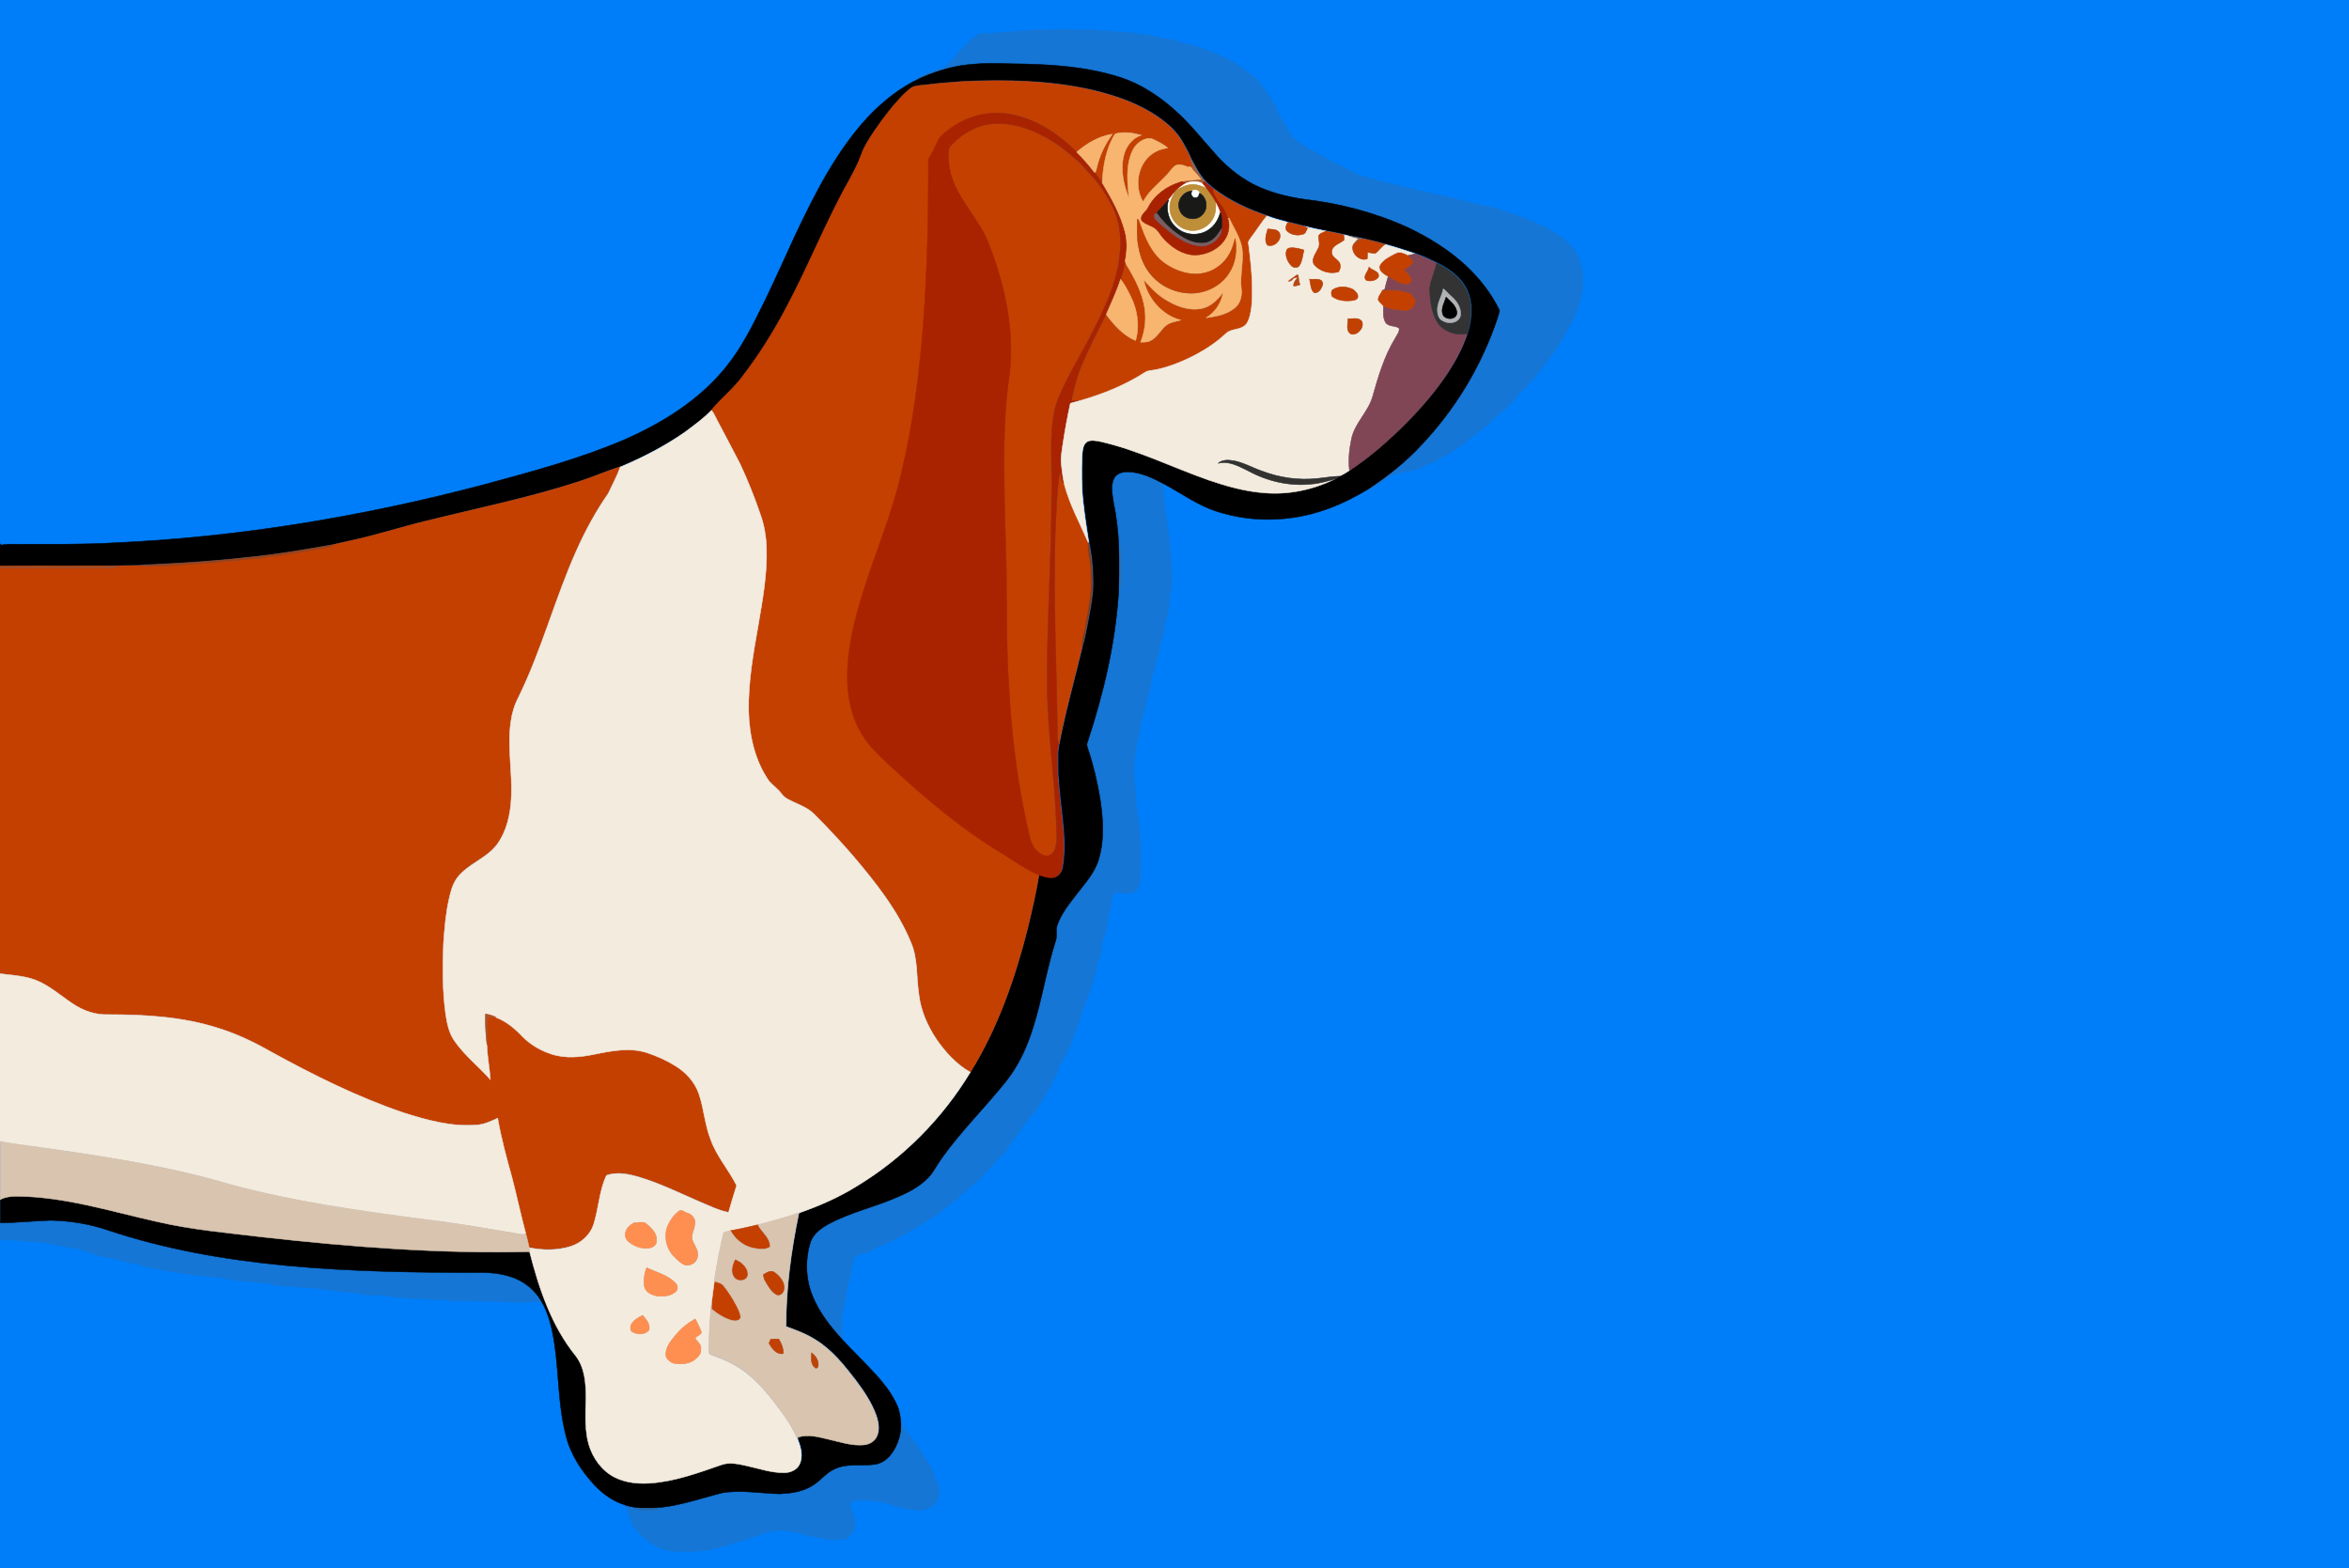 <?xml version="1.0" encoding="utf-8"?>
<!DOCTYPE svg PUBLIC "-//W3C//DTD SVG 1.1//EN" "http://www.w3.org/Graphics/SVG/1.1/DTD/svg11.dtd">
<svg version="1.1" id="Layer_1" xmlns="http://www.w3.org/2000/svg" xmlns:xlink="http://www.w3.org/1999/xlink" x="0px" y="0px"
	 viewBox="0 0 1920 1282" enable-background="new 0 0 1920 1282" xml:space="preserve">
<g>
	<rect fill="#007EF9" stroke="#007EF9" stroke-width="0.394" width="1920" height="1282"/>
	<path fill="#1576D5" stroke="#1576D5" stroke-width="0.394" d="M820,26.4c9.7-0.3,19.3-2.1,29.1-2c15-0.4,30-0.4,45,0
		c8,0.8,16,1.1,24,1.9c6.1-0.5,11.9,1.9,18,2.1c3.5,0.2,7,1,10.4,2.1c5.1,1.7,10.8,1,15.8,3.2c5,2.3,10.8,2,15.8,4.4
		c5.8,2.4,12,3.6,17.5,6.6c2.8,1.6,5.8,2.9,8.8,4.1c4.3,1.7,7.7,4.9,11.4,7.5c5,3.5,10.4,6.9,14.1,11.9c2.8,3.8,6,7.5,8.4,11.6
		c2.3,4,5.5,7.7,6.5,12.4c0.6,2.7,2.7,4.7,4,7.1c2.5,4.4,5,8.9,7.9,13.1c5.4,4.4,11.1,8.5,17.4,11.6c10.1,6.7,21.6,11,32.2,16.8
		c4.5,3.8,10.7,3.4,15.9,5.8c16.5,3.9,32.8,8.3,49.4,11.9c5.4,1.6,11.1,1.6,16.4,3.6c4.6,1.8,9.6,1.8,14.2,3.5
		c6.2,2.2,12.8,2.5,19.2,4.2c12.4,4.4,25.2,7.9,36.8,14c5.3,1.5,9.6,4.9,14.3,7.6c5.5,3,9.9,7.6,13.8,12.3c3.4,3.8,4.6,8.9,6.2,13.7
		c2.8,11.6,1.1,23.8-3.2,34.8c-1.5,6-4.4,11.4-7.6,16.6c-6.6,12.6-15.1,24-23.7,35.2c-2.8,2.6-4.3,6.3-7.4,8.6
		c-2.6,1.8-3.6,5.1-6.3,6.7c-3.1,1.9-4.5,5.4-7.1,7.9c-2.3,2.1-4.2,4.6-6.3,6.9c-8.5,5.3-14.3,13.9-23,19c-2.8,3.5-7.1,5.4-10.2,8.7
		c-6.3,4-12.2,8.9-19.1,12c-2.6,1.3-4.7,3.7-7.7,4.2c-5.1,1-8.9,5-14,5.8c-4.7,0.6-9.1,2.9-13.9,2.8c-6.9,2.2-12.8,6.8-18.9,10.6
		c-2.1,1.4-4.1,3-6.7,3.2c16.2-10.7,31.6-22.7,44.7-37.1c25.9-27.5,46.2-60.3,59.1-95.9c1.4-4.5,3.3-8.8,4.2-13.4
		c-6.6-14-16.5-26.4-27.8-36.9c-13.8-12.9-30.1-22.9-47.1-30.9c-26.7-12.3-55.6-19.7-84.7-23.1c-14.4-2-28.6-5.7-41.6-12.2
		c-12.6-6.7-23.8-16-33-27c-9.5-10.5-18.3-21.8-28.8-31.4c-13.9-13-30.1-23.9-48.4-29.5c-28.5-8.8-58.6-10.4-88.3-10.7
		c-13.7-0.6-27.5-0.5-41,1.6c-11.4,2-22.5,5.6-33,10.3c-0.5,0-1.6-0.2-2.1-0.2c3.7-3.1,8.5-3.9,12.8-5.9c3.4-1.5,7.4-1.7,10.6-3.6
		c4.1-4,8.1-8.1,11.4-12.8c5.4-4.6,9.4-10.8,16-13.8c2.4-0.6,4.9-0.4,7.3-0.4C812,27.4,816,26.4,820,26.4z"/>
	<path fill="#1576D5" stroke="#1576D5" stroke-width="0.394" d="M910.4,391.5c1.6-4.2,6.6-5.6,10.7-5.7c11.3,0,21.6,5.2,31.3,10.4
		c-0.5,0.3-1.4,1-1.9,1.4c1.2,13.6,2.9,27.3,5.1,40.8c1,11.5,2.1,23.1,2.3,34.7c0.3,6.1-1.6,12-2,18c-0.4,4.3-0.8,8.6-2.1,12.7
		c-2,5.6-1.6,11.7-3.8,17.3c-2,5.2-1.8,10.9-3.9,16c-1.9,4.8-2.3,10.1-4,15c-1.6,4.8-1.3,10.1-3.2,14.8c-1.5,3.6-2.3,7.3-2.9,11.1
		c-0.9,5.4-3.3,10.5-3.8,16c-0.6,5.6-2.4,11.1-3.4,16.6c-1.5,9.6-2.6,19.5-1.4,29.2c0.7,4.7,0.8,9.4,1.1,14.1c0.5,8.7,2.7,17.2,3,26
		c1.4,13,1,26.1,0.5,39.1c0.1,3.9-1.9,7.5-4.6,10.2c-5.2,2.1-11,0.6-16.3,0.1c-1.7,2.6-2.3,5.7-2.6,8.7c-0.4,4.5-2.5,8.5-3,12.9
		c-0.9,5.9-1.5,11.9-3.9,17.4c-1.7,3.7-1.1,7.9-2,11.8c-0.5,2.9-2.1,5.4-2.9,8.2c-2.2,15.1-9.1,29-13.7,43.5
		c-1.7,4.4-2.3,9.1-4.6,13.3c-1.7,3-2,6.5-3.5,9.5c-2.9,6-6.3,11.7-9.4,17.6c-1.2,2.3-1.1,5.2-2.6,7.4c-2.6,3.9-4,8.4-6.6,12.4
		c-3,4.7-5.5,9.8-8.9,14.3c-1.5,2.7-3.4,5.1-5.9,7c-2.2,3.4-4.6,6.6-7.1,9.8c-4.2,6.8-9.5,12.7-13.6,19.5
		c-5.8,5.6-11.3,11.5-16.6,17.5c-6.5,7.6-15.3,12.7-21.8,20.1c-5.4,3.5-10.2,7.8-15.3,11.8c-15.8,9.9-31.4,20.6-49,27
		c-3.7,1-6.2,4.5-10,4.9c-3.6,0.6-7.8,1.6-9.9,4.9c-1.5,3.8-2.1,8-2.8,12.1c-0.8,4.9-2.8,9.6-3.4,14.5c-0.8,7.2-2.5,14.2-4,21.2
		c-0.6,2.8,1,5.5,0.2,8.3c-0.8,3.2-0.3,6.5-0.1,9.8c-9.5-10.5-18.4-21.8-23.8-34.9c-5.8-13.8-6.3-29.6-2-43.8
		c2.2-7.4,8.9-12.1,15.3-15.6c17.9-9.6,38-13.8,56.5-22.1c10-4.3,20.1-9.7,27-18.3c3.2-4.6,6-9.4,9.2-14
		c16-22.3,35.7-41.6,52.8-63.1c9.8-12.6,16.6-27.4,21.2-42.6c7.6-23.4,11.1-48,18.6-71.4c1.6-4.1-0.3-8.6,1.3-12.7
		c3.3-9.2,9.5-17,15.4-24.7c7-9.3,15.5-18,18.6-29.6c4.7-15.9,3.3-32.7,1-48.9c-2.4-13.8-5.5-27.6-10-40.9c-0.5-1.7-1.1-3.5-0.4-5.2
		c13.3-40.2,23-81.7,25.6-124.1c0.8-24,0.8-48.3-4.2-71.9C909.3,404.6,907.5,397.8,910.4,391.5 M915.2,464.9
		c0.4,5.4-0.5,10.8,0.5,16.1c0.9-3.6,0.5-7.3,0.7-11c-0.1-7.7,0.5-15.5-0.7-23.1C914.7,452.9,915.5,459,915.2,464.9z"/>
	<path fill="#1576D5" stroke="#1576D5" stroke-width="0.394" d="M0,999.9c13.7,0.1,27.4-1.6,41.1-2c15.9,0.3,31.7,2.9,46.8,8
		c47.3,15.8,96.6,24.3,146.1,29c52.5,4.9,105.4,5.7,158.1,5.7c8.8-0.2,17.7,0.8,26,3.7c10.1,3.4,18.9,10.5,24.2,19.8
		c0,0.5-0.1,1.4-0.1,1.9c-1.1-0.9-2.1-1.8-3.2-2.7c-4.2,1.6-8.7,0.9-13.1,1.3c-5,0.3-10-0.4-14.9-0.8c-9.8-0.2-19.5,0.1-29.3-0.3
		c-4.6-0.2-9.3,0.3-13.8-0.5c-5.4-1-10.8,0.2-16.1-0.8c-5.9-1.2-12,0.1-17.9-1.1c-4.9-1-10,0.2-14.8-1.4c-8.2-2.5-16.9,0.4-25.1-2.2
		c-3.9-1.2-8.1-0.8-12.1-1.2c-13-1.6-25.9-3.8-39-4.2c-6.5-1.3-13.4,0.2-19.7-2.2c-13.5-2.6-27.4-1.7-40.8-5.2
		c-12.9-1.1-25.9-2.2-38.6-4.7c-6.2,0-11.9-2.6-18-3.1c-6.2-0.5-11.6-3.9-17.8-4.4c-6.4-0.6-12.2-3.8-18.7-4.2
		c-10.8-1.4-20.5-7.2-31.4-8.4c-7.4-1.7-14.9-2.6-22.3-4.3c-12-0.4-23.8-2.3-35.8-2.2V999.9z"/>
	<path fill="#1576D5" stroke="#1576D5" stroke-width="0.394" d="M734.2,1151.7c2.8,4,2.6,9,3.6,13.5c3.4,4.9,6.4,10.2,10.4,14.7
		c1.6,1.8,3,3.8,4.2,5.9c2.9,5.3,6.7,10,9.6,15.3c1.4,3,1.6,6.5,3.4,9.5c2.8,4.2,2.4,9.5,1.6,14.3c-1.9,3.4-4.2,7.1-8.3,8
		c-6.3,2.9-13.2,0.8-19.7,0.2c-4.6-1.2-9.2-2.6-13.7-4.1c-8.8-2.2-17.9-3.3-26.9-2.3c-2.2,0.3-4.7,2.8-3.2,5.1
		c2.2,6.4,6.1,14,2,20.5c-2.4,2.7-5,6.5-9.1,6.1c-5.5-0.2-11.1,0.6-16.5-0.8c-6.4-1.9-13.2-2.2-19.4-4.6c-10-2.5-21.2-3.1-30.7,1.5
		c-4.9,1.8-9.9,3.4-14.8,5.1c-6.5,1-12.2,4.5-18.7,5.4c-8.1,2.5-16.5,3.1-24.9,3.4c-9.5,0.1-19.7,0-28-5.2
		c-7.4-3.6-12.7-10-17.8-16.3c-1.8-1.8-1.1-4.7-2.3-6.8c-2-3-1.9-6.8-4.3-9.6c5.6,1.8,11.4,2.5,17.3,2.4
		c21.5,0.6,41.9-7.3,62.4-12.4c15.5-2.5,31.1,0.5,46.7,0.9c9.2-0.4,18.7-1.7,26.6-6.7c6.8-3.9,11.4-10.9,18.8-13.9
		c10.2-4.7,21.6-2,32.3-3.5c10.3-1.5,16.6-11.2,19.5-20.3C737.2,1168.8,736.4,1159.9,734.2,1151.7 M519,1233.4
		c6.5,1.5,13.4,1.2,19.9,0.2C532.4,1232.6,525.7,1233,519,1233.4z"/>
	<path stroke="#000000" stroke-width="0.394" d="M785,53.7c13.6-2.1,27.4-2.2,41-1.6c29.6,0.3,59.8,1.8,88.3,10.7
		c18.3,5.6,34.5,16.6,48.4,29.5c10.5,9.6,19.2,20.8,28.8,31.4c9.2,11,20.3,20.3,33,27c13,6.5,27.3,10.2,41.6,12.2
		c29.2,3.4,58,10.9,84.7,23.1c17,8.1,33.2,18.1,47.1,30.9c11.3,10.6,21.1,22.9,27.8,36.9c-0.9,4.6-2.7,9-4.2,13.4
		c-12.9,35.5-33.2,68.4-59.1,95.9c-13.1,14.4-28.5,26.4-44.7,37.1c-12.4,7.4-25.6,13.9-39.5,18.1c-26.7,8.3-55.9,8.5-82.5,0.1
		c-15.7-4.7-29.1-14.5-43.3-22.3c-9.7-5.1-20-10.4-31.3-10.4c-4.1,0.1-9,1.6-10.7,5.7c-2.8,6.2-1.1,13.1-0.2,19.5
		c5,23.6,5,47.9,4.2,71.9c-2.5,42.3-12.3,83.9-25.6,124.1c-0.8,1.7-0.2,3.5,0.4,5.2c4.5,13.3,7.7,27.1,10,40.9
		c2.4,16.2,3.7,33-1,48.9c-3.1,11.5-11.6,20.3-18.6,29.6c-5.9,7.7-12.2,15.4-15.4,24.7c-1.6,4.1,0.2,8.6-1.3,12.7
		c-7.5,23.5-11.1,48-18.6,71.4c-4.7,15.2-11.4,30-21.2,42.6c-17,21.5-36.8,40.8-52.8,63.1c-3.2,4.5-6,9.4-9.2,14
		c-7,8.6-17,14-27,18.3c-18.5,8.3-38.6,12.5-56.5,22.1c-6.4,3.5-13.1,8.2-15.3,15.6c-4.3,14.2-3.8,30,2,43.8
		c5.4,13.1,14.3,24.5,23.8,34.9c4.6,4.8,9.2,9.7,13.9,14.4c12.3,12.9,25.9,25.5,32.4,42.5c2.2,8.2,3,17,0.1,25.2
		c-2.9,9.1-9.2,18.8-19.5,20.3c-10.7,1.5-22.1-1.1-32.3,3.5c-7.4,3-12,10-18.8,13.9c-7.9,5-17.4,6.2-26.6,6.7
		c-15.5-0.4-31.2-3.4-46.7-0.9c-20.5,5.1-40.9,13-62.4,12.4c-5.8,0.1-11.7-0.5-17.3-2.4c-9.6-3-18-8.9-24.9-16.2
		c-10.8-11.7-19.9-25.5-23.6-41.2c-6.3-24.6-5.5-50.2-9.3-75.1c-1.8-11.7-4.5-23.7-10.5-34c-5.4-9.3-14.1-16.4-24.2-19.8
		c-8.3-2.8-17.2-3.9-26-3.7c-52.8,0-105.6-0.8-158.1-5.7c-49.5-4.7-98.9-13.2-146.1-29c-15-5.1-30.9-7.7-46.8-8
		c-13.7,0.4-27.3,2-41.1,2v-19.2c3.9-2.2,8.5-2.7,13-2.8c39.3,0.2,77,12.3,114.9,20.7c28.6,6.7,58,9.1,87.1,12.7
		c72.4,8.2,145.2,13.8,218.1,11.9c7.7,30.1,17.9,60.5,37.7,85c7.5,9.9,8.3,22.9,8.4,34.8c-0.5,11.1-0.9,22.4,1.2,33.4
		c2.3,11.4,8.7,22.2,18.4,28.8c9.4,6.3,21.2,7.8,32.3,7.1c20.3-1.4,39.5-8.4,58.6-15c6.8-2.5,14.2-0.7,21,0.8
		c10.1,2.2,20.1,5.8,30.5,5.6c4.7,0,9.8-1.9,12.2-6.3c3.4-6.4,1.5-14.2-1.1-20.5c0-0.5,0-1.4-0.1-1.9c8.2-2.8,16.7-0.3,24.8,1.5
		c9.5,2.2,19.1,5.5,29,4.7c4.4-0.3,8.8-2.6,10.7-6.7c2.7-5.4,1.5-11.8-0.3-17.2c-3.8-10.6-10.1-20-16.8-28.9
		c-9.5-12.3-19.4-24.9-32.9-33.1c-7.5-4.8-15.8-7.9-24.1-10.9c0-31.3,4.2-62.4,10.6-92.9c16.5-5.8,32.6-12.8,47.5-22.1
		c37.8-22.9,69.7-55.2,92.6-93c22.3-36,36.4-76.5,46.7-117.4c3.5-14.5,6.9-29.1,9.3-43.9c4.1,1.3,8.4,2.9,12.8,2.1
		c3.7-1,6.1-4.6,6.6-8.3c2.7-15.6,0.7-31.4-0.9-47c-1.3-9.6-2.1-19.3-2.8-29c0.2-8.1-0.8-16.4,0.9-24.4c5.1-26.9,12.7-53.3,19-79.9
		c1.7-5.6,2.7-11.4,3.9-17.1c2-10.1,4-20.4,4.7-30.7c0.3-12.2-0.7-24.5-3.1-36.4c-1.7-11.1-3.4-22.2-4.7-33.4
		c-1.4-12.6-1.3-25.4-1-38.1c0.4-4.2,0.3-9.7,4.6-12.1c3.2-1.4,6.9-0.6,10.2,0c30.8,7,59.3,21.2,88.9,31.6
		c14.6,5.1,29.6,9.2,45,10.4c20.1,1.8,40.3-2.5,58.3-11.4c1.2-0.4,2.1-1.4,3.1-2.3c3.2-0.9,5.8-3.1,8.6-4.7
		c15.2-9.9,29-21.9,42-34.5c12.8-12.6,24.9-26.1,35.2-40.8c7.8-11.3,14.7-23.3,19-36.5c4.1-12.3,4.8-26.7-1.9-38.2
		c-5.1-9-14-15-23-19.5c-5.8-2.8-11.7-5.6-17.8-7.7c-8.1-2.8-16.2-5.4-24.4-7.6c-5.3-1.6-10.7-2.8-16-4.1c-4.3-1.1-8.7-2-13.2-2.7
		c-1.5-0.3-3.1-0.7-4.6-1.1c-4.8-1.2-9.7-2.1-14.6-3c-5.9-1.3-11.8-2.4-17.7-3.9c-4.4-1.2-8.9-2.2-13.3-3.3
		c-5.8-1.5-11.6-3.1-17.2-5.2c-15.6-5.3-30.8-12.2-43.9-22.3c-2.3-1.8-4.4-3.8-6.5-5.8c-5.1-5.2-8.1-11.8-11.6-18
		c-2.2-5.2-4.9-10.2-7.8-15.1c-4.6-7.8-11.5-13.9-18.9-19.1c-15.8-11.1-34.3-17.6-52.9-22.1c-35.3-8.2-71.9-9-108-7.3
		c-9.3,0.9-18.7,1.3-28,2.6c-4,0.5-8,0.5-11.9,1.8c-2.8,1.3-5,3.7-7.3,5.8c-9.1,9-16.9,19.3-24.1,29.9c-4.2,6.4-8.6,12.8-11.1,20.1
		c-2.5,7-6.1,13.6-9.6,20.2c-19.2,34.1-33.4,70.7-51.9,105.1c-10.1,19.2-21.7,37.8-35,55c-7.3,10.5-17.8,18.3-25.8,28.2
		c-6.3,6.7-14,12.1-21.4,17.5c-16.5,11.5-34.5,20.8-53,28.6c-11.5,3.7-22.6,8.6-34.1,12.3c-40.6,13.1-82.5,21.7-123.9,32
		c-21.1,5-41.8,11.9-63,16.4c-4.4,1-8.9,1.8-13.2,3c-23.8,4.2-47.6,8.3-71.6,10.6c-25.9,3-52,4.6-78.1,5.8c-2.8,0-5.7,0.1-8.5,0.6
		C76.3,463,38.2,462.5,0,462.8v-18.4l0.6,1.1c3.8-0.4,7.6-0.9,11.4-0.6c27.3-0.1,54.7,0.4,82-1.2c101.4-4.6,202.2-21.4,300.3-47.2
		c39.1-10.6,78.5-21,115.9-37c31.3-13.7,61.3-32.4,83-59.2c13.5-16.5,22.7-35.8,32.1-54.7c8.5-17.7,16.6-35.7,24.8-53.6
		c16.2-34.1,33.5-68.5,59.4-96.4C721.7,82.7,735.8,71.5,752,64C762.5,59.3,773.6,55.7,785,53.7z"/>
	<path fill="#C44000" stroke="#C44000" stroke-width="0.394" d="M758,69.3c9.3-1.3,18.7-1.7,28-2.6c36.1-1.7,72.6-0.9,108,7.3
		c18.6,4.5,37.1,11,52.9,22.1c7.4,5.1,14.3,11.3,18.9,19.1c2.8,4.9,5.5,9.9,7.8,15.1c-0.3,2.6,1.9,4.8,1.1,7.4
		c-0.4-0.4-1.3-1.1-1.7-1.5c-0.5,0.1-1.4,0.2-1.8,0.3c-2.7-0.9-5.3-2.3-8.2-1.9c-2.9,0.4-4.5,2.9-6.3,4.9
		c-7,8.9-17.1,15.1-22.2,25.4c-8-12.9-4.3-32.5,9.1-40.4c3.3-2.1,7.2-2.9,11-3.7c-3.5-2.9-7.6-4.9-11.6-6.9c-3.6-1.9-7.9-0.3-11,1.8
		c-5.1,3.3-7.5,9.4-8.9,15.1c-2.4,10.2-1.2,20.8-0.2,31.1c-4.5-11.1-7.1-23.4-4.2-35.2c1.8-7.3,6.9-14,14.3-16.3
		c-6.9-1.9-14.5-3.1-21.4-1.1c-7.5,11.8-9.9,26.1-10.5,39.9c-1.9-3-4.3-5.5-6.4-8.3c1.5-0.2,1.3-2,1.7-3.1
		c2.2-10.2,6.8-19.8,12.9-28.2c-11,1.7-20.9,7.5-29.1,14.7c-14.7-14.7-32.9-27-53.7-30.8c-17.8-3.4-36.9,1.6-51.1,12.7
		c-2.8,2.2-5.9,4.3-7.6,7.4c-2.3,4.1-3.8,8.6-6.3,12.5c-1,1.8-2.5,3.6-2.3,5.8c0.1,44-0.8,88.1-4.1,132c-3.2,41-8.2,81.9-17.8,122
		c-7.5,33.5-21.1,65.2-31.4,97.9c-7.5,24.3-13.8,49.5-12.8,75.1c0.8,13.9,3.9,27.9,11.1,40c5.6,10,14.1,17.9,22.3,25.7
		c29.3,27.1,59.8,53.3,94.3,73.7c9.1,6.3,18.4,12.2,28.4,16.8c-2.4,14.8-5.8,29.3-9.3,43.9c-10.3,40.9-24.4,81.3-46.7,117.4
		c-11.6-6.5-20.6-16.5-28-27.4c-7.1-10.8-12.5-23.1-14-36c-2.1-14.2-0.6-29.2-6.5-42.6c-10.7-26.3-28.7-48.8-46.9-70.3
		C687.3,688,676.4,676.2,665,665c-4.4-4.3-10.3-6.6-15.7-9.2c-3.7-1.8-7.8-3.3-10.3-6.8c-2.9-4-7-6.8-10.3-10.4
		c-11.7-16.7-16.3-37.4-16.8-57.5c-0.4-23.3,3.7-46.3,7.7-69.2c3.6-21.1,7.6-42.4,6.9-63.9c-0.3-9.4-1.8-18.7-5-27.6
		c-4.8-14-10.3-27.9-16.6-41.3c-6.2-12.1-12.6-24-18.9-36c-1.4-2.6-2.5-5.5-4.5-7.8c8-10,18.4-17.7,25.8-28.2
		c13.3-17.2,24.8-35.8,35-55c18.5-34.5,32.7-71,51.9-105.1c3.5-6.6,7.1-13.2,9.6-20.2c2.5-7.3,6.9-13.7,11.1-20.1
		c7.3-10.5,15-20.8,24.1-29.9c2.3-2.1,4.5-4.4,7.3-5.8C750,69.8,754.1,69.8,758,69.3z"/>
	<path fill="#C44000" stroke="#C44000" stroke-width="0.394" d="M808.4,101.5c21-2.9,41.2,6.4,58,18.2c7.7,6.2,15.7,12.2,22,19.9
		c9.5,9.6,17.2,21,22.6,33.4c4.3,11.1,5.6,23.3,4.1,35.1c-2.5,25.5-14.6,48.6-26.2,71c-5.6,9.8-10.7,19.9-16.2,29.7
		c-3.4,7.7-7.8,15-10,23.2c-5,18.3-3.2,37.4-3.4,56.2c0.3,5,0.5,10,0,15c0.2,53.7-4.2,107.3-3.5,161c0.5,34.8,5.7,69.3,7.2,104
		c0,8.7,1.8,17.6-0.9,26.1c-1,3.5-4.9,6.5-8.5,5.2c-6.7-1.9-10.7-8.6-12.1-15.1c-15.3-63.5-18.8-129.2-19-194.3
		c0.2-22.7-0.7-45.4-1.4-68.1c-0.7-38-1.9-76.3,3.6-114.1c4.7-36.5-3.2-73.5-16.3-107.5c-7.4-20.7-25.1-36.1-31.3-57.4
		c-1.7-6.7-2.6-13.7-1.8-20.6c0.3-2.3,2.3-3.6,3.7-5.2C786.8,109,797.2,103.2,808.4,101.5z"/>
	<path fill="#C44000" stroke="#C44000" stroke-width="0.394" d="M991.9,158c-0.8-1.2-0.7-2.5-0.3-3.8c13.1,10.1,28.3,17,43.9,22.3
		c-3.8,4.4-6.7,9.3-10.2,13.9c-1.6,2.5-3.8,4.7-4.9,7.5c1.6,12.9,3.3,25.9,3.2,39c0.1,7.4-0.1,15-2.1,22.2c-0.9,2.7-1.7,5.6-4.1,7.3
		c-4.3,3.5-10.8,2.4-15,6.1c-9.5,9.1-20.9,15.9-32.7,21.4c-8,3.6-16.2,6.7-24.8,8.4c-2.9,0.6-6,0.4-8.6,2
		c-16.3,10.5-34.4,17.9-53,23.2c-2.5,0-5,0-7.5,0.2c2.3-10.6,4.8-21.3,9.4-31.3c5.7-13.4,12.5-26.3,19-39.2c6.4,8.6,13.9,17,24,21.3
		c3.5-12.1,1.4-25.4-4.2-36.5c-2.4-4.7-4.6-9.5-8.1-13.5c1.8-5,3.2-10.1,3.9-15.3c0.4,2.8,2.2,5.1,3.6,7.6c5,8.6,9.5,17.7,11.6,27.4
		c2.4,10.5,1.4,21.6-2.6,31.6c2.7-0.1,5.5,0.1,8-1.2c5.3-2.5,7.9-8.1,12.1-11.9c3.5-3.2,8.3-3.7,12.7-4.9
		c-15.3-4-27.1-17.8-30.3-33.1c5,5.8,10.3,11.5,16.8,15.6c8.9,5.8,19.7,10.1,30.5,8c7.6-1.5,13.3-7.3,17.7-13.3
		c-1.4,8.6-6.5,16.5-14,20.9c8.5-1.2,17.7-2.7,24.2-8.8c4.2-3.8,5.3-9.7,4.6-15c-1.3-11.1,2.2-22.1,0.6-33.2
		c-1.6-8.9-6.8-16.5-10.6-24.5c-0.3,0.1-0.8,0.3-1.1,0.4c-1.4-3.6-2.5-7.3-5-10.3C996,165.2,993.7,161.8,991.9,158z"/>
	<path fill="#C44000" stroke="#C44000" stroke-width="0.394" d="M1140.5,207.2c3.5-2.2,7.6-0.2,10.8,1.5c1.5,1.8,3,3.6,4.6,5.4
		c-2,2.7-4.7,4.7-7.5,6.4c1.7,3.1,6.1,5.2,5.4,9.2c-0.1,1.4-1.5,2.2-2.6,2.8c-6.3,1.1-11.3-3.6-16.6-6.1c-3.3-2.1-8.6-4.9-6.8-9.6
		C1130.5,212.1,1135.8,209.6,1140.5,207.2z"/>
	<path fill="#C44000" stroke="#C44000" stroke-width="0.394" d="M472.9,393.8c11.5-3.7,22.6-8.6,34.1-12.3
		c-2.6,7.5-6.5,14.4-9.8,21.6c-10.3,14.7-18.9,30.6-26.2,47.1c-17.5,39.2-28.3,81.1-47.3,119.7c-3.3,6.3-5.3,13.2-6.2,20.2
		c-2.8,20.5,1.5,41.2,0.4,61.8c-0.5,13.5-3.6,27.4-11.8,38.4c-8.8,11.5-24,15.7-32.6,27.3c-3.5,5.1-5.1,11.2-6.5,17.2
		c-2.7,11.8-3.6,24-4.5,36c-0.7,19.4-0.9,38.9,1.8,58.2c1.2,7.4,2.6,15.1,7,21.3c8.2,12,19.9,21.1,29.5,31.9
		c-0.6-9.3-2.5-18.5-2.8-27.8c1.3-7.1-0.1-14.4,0.5-21.6c1.5-1.9,4.5-1.1,6.7-1.4c8.5,3.2,15.5,9.1,21.7,15.5
		c6.6,6.8,15,11.8,24,14.6c11.5,3.8,23.8,2.5,35.4,0.1c13.9-2.9,28.6-5.8,42.4-1.3c8,2.7,15.9,6.1,23.1,10.6
		c8.7,5.3,16,13.2,19.5,22.9c4.3,12.1,4.9,25.3,9.6,37.3c4.8,13.8,14.8,24.8,21.3,37.8c-2.3,7.3-4.5,14.7-6.6,22
		c-8.4-1.6-16.1-5.6-23.9-8.8c-16.2-7-32.1-14.9-49.1-20c-8.6-2.5-18.1-4.6-26.8-1.4c-6,12.7-6.3,27.1-10.6,40.4
		c-2.9,8.5-10.2,14.9-18.6,17.6c-11.1,3.4-23,3.2-34.3,1c-0.8-3.9-1.8-7.8-2.8-11.6c-4-15.4-7.3-30.9-11.4-46.3
		c-4.4-15.8-8.7-31.6-11.5-47.8c-5.4,2.4-10.7,5.1-16.7,5.5c-20.6,1.8-41-3.8-60.4-10c-38-12.9-74-30.9-109-50.2
		c-13.6-7.8-27.9-14.5-42.9-19.1c-28.9-9.2-59.5-10.9-89.7-10.9c-8.9,0.3-17.8-2.3-25.5-6.9c-10.2-6.1-18.9-14.4-29.6-19.6
		c-10.3-5.1-21.9-5.5-33-6.9V464.2c30.7,0.3,61.3,0,92,0.1c1.8,0,3.6-0.4,5.3-0.8c-16.8-0.8-33.6-0.2-50.3-0.4
		c-15.7,0.1-31.3-0.1-47,0.1v-0.4c38.2-0.3,76.3,0.3,114.5-0.5c4.4,1.1,9,0.2,13.5,0.4c11.4,0.2,22.7-1.2,34.1-2
		c9.8,0,19.4-1.7,29.1-2.3c6.2-0.4,12.2-1.7,18.4-1.8c4.9-0.1,9.6-1.9,14.5-1.9c4.9,0.1,9.4-2.1,14.3-2.2c8.6-1,17.1-3.1,25.7-4.3
		c3-0.6,6.3-0.9,8.7-3c4.4-1.1,8.8-1.9,13.2-3c21.2-4.5,41.9-11.3,63-16.4C390.4,415.5,432.3,407,472.9,393.8z"/>
	<path fill="#C44000" stroke="#C44000" stroke-width="0.394" d="M866.3,386.5c1.9,2.7,0.7,6.8,3.6,8.9c4.3,16.9,12.8,32.2,19.7,48.1
		c-0.8,7,1.4,13.7,1.9,20.6c0,7.6,0.7,15.3-0.2,22.9c-1.2,7.7-2.3,15.3-3.8,23c0,6.4-4,12.3-3,18.7c-6.3,26.6-13.9,53-19,79.9
		c-0.7-2.5-1.2-5-1.1-7.5c-0.5-58-4.1-116-1.4-174.1C863.7,413.5,864.1,399.9,866.3,386.5z"/>
	<path fill="#C44000" stroke="#C44000" stroke-width="0.394" d="M583.9,1047.3c2.8,1,6.1,1.4,7.9,4c4.1,5.1,7.5,10.8,10.6,16.5
		c1.4,2.9,3.1,6,3.1,9.3c-1,3.1-4.8,2.9-7.4,2.3c-6.1-1.8-11.7-5.3-16.5-9.4c0-1.5,0-2.9,0-4.4
		C582.3,1059.6,583,1053.4,583.9,1047.3z"/>
	<path fill="#A92300" stroke="#A92300" stroke-width="0.394" d="M775.2,106.2c14.3-11.2,33.3-16.2,51.1-12.7
		c20.8,3.8,39,16.1,53.7,30.8c5.2,5.2,10.1,10.8,14.5,16.7c2.1,2.8,4.5,5.4,6.4,8.3c7.7,12.8,15.1,26,18.8,40.6
		c1.9,7.6,1.5,15.5,0,23.1c-0.7,5.2-2.1,10.3-3.9,15.3c-3.2,9.9-7.6,19.2-11.7,28.7c-6.5,13-13.3,25.9-19,39.2
		c-4.6,9.9-7.1,20.6-9.4,31.3c2.5-0.1,5-0.1,7.5-0.2c-2.8,0.8-5.6,1.5-8.3,2.3c-2.5,11.4-4.7,22.8-6.3,34.4
		c-0.7,4.9-1.8,9.8-1.2,14.8c0.6,5.5,1.3,11,2.4,16.5c-2.9-2.2-1.7-6.2-3.6-8.9c-2.2,13.4-2.5,27-3.3,40.6
		c-2.6,58,0.9,116.1,1.4,174.1c-0.1,2.6,0.5,5.1,1.1,7.5c-1.7,8-0.8,16.3-0.9,24.4c0.8,9.7,1.6,19.3,2.8,29
		c1.6,15.6,3.6,31.4,0.9,47c-0.4,3.7-2.9,7.3-6.6,8.3c-4.4,0.8-8.7-0.8-12.8-2.1c-10-4.7-19.3-10.6-28.4-16.8
		c-34.5-20.4-65-46.6-94.3-73.7c-8.2-7.8-16.7-15.7-22.3-25.7c-7.2-12-10.3-26.1-11.1-40c-1-25.6,5.2-50.8,12.8-75.1
		c10.2-32.7,23.9-64.4,31.4-97.9c9.6-40,14.6-81,17.8-122c3.3-43.9,4.2-88,4.1-132c-0.2-2.2,1.3-4,2.3-5.8c2.5-4,4-8.5,6.3-12.5
		C769.3,110.5,772.4,108.4,775.2,106.2 M808.4,101.5c-11.2,1.7-21.5,7.5-29.2,15.6c-1.4,1.5-3.4,2.9-3.7,5.2
		c-0.8,6.9,0.1,13.9,1.8,20.6c6.2,21.3,23.8,36.7,31.3,57.4c13.1,34,21,71,16.3,107.5c-5.5,37.8-4.2,76-3.6,114.1
		c0.7,22.7,1.6,45.4,1.4,68.1c0.1,65.1,3.7,130.8,19,194.3c1.4,6.5,5.4,13.2,12.1,15.1c3.7,1.3,7.5-1.8,8.5-5.2
		c2.7-8.4,1-17.4,0.9-26.1c-1.5-34.7-6.7-69.2-7.2-104c-0.7-53.7,3.7-107.3,3.5-161c0.5-5,0.3-10,0-15c0.2-18.7-1.6-37.9,3.4-56.2
		c2.2-8.2,6.5-15.5,10-23.2c5.5-9.9,10.6-19.9,16.2-29.7c11.6-22.4,23.7-45.5,26.2-71c1.5-11.8,0.2-24-4.1-35.1
		c-5.5-12.3-13.1-23.8-22.6-33.4c-6.3-7.7-14.3-13.7-22-19.9C849.6,107.9,829.3,98.6,808.4,101.5z"/>
	<path fill="#F8B56F" stroke="#F8B56F" stroke-width="0.394" d="M911.5,109.4c6.9-2,14.5-0.8,21.4,1.1c-7.3,2.3-12.5,9.1-14.3,16.3
		c-3,11.8-0.3,24.2,4.2,35.2c-1-10.3-2.2-20.8,0.2-31.1c1.4-5.7,3.8-11.8,8.9-15.1c3.1-2.1,7.4-3.7,11-1.8c4,2,8.2,4,11.6,6.9
		c-3.8,0.7-7.7,1.6-11,3.7c-13.4,7.9-17.1,27.4-9.1,40.4c5.1-10.3,15.3-16.5,22.2-25.4c1.7-2,3.4-4.6,6.3-4.9
		c2.9-0.4,5.6,0.9,8.2,1.9c0.5-0.1,1.4-0.2,1.8-0.3c0.4,0.4,1.2,1.1,1.7,1.5c2.6,3.1,5.4,6,8.1,9.1c-5.9,0.8-11.9,0.9-17.8,1.9
		c-11,3.3-21.1,10.5-26.4,20.8c-1.5,3.6-6.8,5.9-5.5,10.4c2.3,2.9,6.2,3.8,9.4,5.5c4,1.9,5.7,6.4,8.7,9.5
		c6.7,7.2,15.7,13.4,25.8,13.4c10.7-0.3,22-6.2,26.1-16.5c1.6-4.2,2-9,0.5-13.2c0.3-0.1,0.8-0.3,1.1-0.4c3.8,8,9,15.6,10.6,24.5
		c1.5,11.1-1.9,22.1-0.6,33.2c0.7,5.4-0.5,11.3-4.6,15c-6.5,6.1-15.7,7.6-24.2,8.8c7.5-4.4,12.6-12.3,14-20.9
		c-4.4,6-10.1,11.7-17.7,13.3c-10.8,2.1-21.6-2.2-30.5-8c-6.5-4.1-11.8-9.8-16.8-15.6c3.1,15.3,15,29.1,30.3,33.1
		c-4.3,1.2-9.2,1.7-12.7,4.9c-4.2,3.8-6.8,9.3-12.1,11.9c-2.4,1.4-5.3,1.1-8,1.2c4-10,5-21.1,2.6-31.6c-2.2-9.8-6.6-18.8-11.6-27.4
		c-1.4-2.4-3.2-4.7-3.6-7.6c1.5-7.6,1.9-15.6,0-23.1c-3.7-14.6-11.1-27.8-18.8-40.6C901.6,135.5,904,121.3,911.5,109.4 M929.6,179.1
		c-0.1,7.3-0.5,14.8,0.8,22c1.5,9.4,5.3,18.6,12,25.4c8.5,9.1,21.3,14,33.7,13.2c11.4-0.8,22.6-6.9,28.6-16.8
		c5.4-8.2,6.4-18.4,4.8-27.9c-0.9,3-1.6,6-2.8,8.9c-3.8,9.3-11.9,16.9-21.7,19.2c-11.6,2.9-23.8-1.1-33.3-7.8
		c-10.8-7.8-16.1-20.6-20.2-32.7C930.9,181.4,931.1,179.5,929.6,179.1z"/>
	<path fill="#F8B56F" stroke="#F8B56F" stroke-width="0.394" d="M915.9,228.4c3.4,4,5.7,8.8,8.1,13.5c5.7,11.1,7.7,24.4,4.2,36.5
		c-10.1-4.2-17.6-12.7-24-21.3C908.3,247.6,912.8,238.2,915.9,228.4z"/>
	<path fill="#F8B46F" stroke="#F8B46F" stroke-width="0.394" d="M880.1,124.3c8.3-7.2,18.2-13,29.1-14.7c-6.1,8.5-10.7,18-12.9,28.2
		c-0.5,1.1-0.2,2.9-1.7,3.1C890.2,135.1,885.3,129.6,880.1,124.3z"/>
	<path fill="#A75C35" stroke="#A75C35" stroke-width="0.394" d="M974.6,137.8c0.8-2.6-1.4-4.8-1.1-7.4c3.5,6.2,6.6,12.9,11.6,18
		c-0.7,0.4-2.1,1.1-2.8,1.5c-4-2.1-8.7-1.6-12.8-0.1c-1.5-0.7-3-1.1-4.7-1c5.9-1.1,11.8-1.2,17.8-1.9
		C980,143.8,977.2,140.8,974.6,137.8z"/>
	<path fill="#A82200" stroke="#A82200" stroke-width="0.394" d="M938.5,169.6c5.3-10.3,15.5-17.6,26.4-20.8c1.6-0.2,3.2,0.3,4.7,1
		c-2.6,1.3-4.9,3.1-7.2,5c-1,0.8-1.9,1.8-2.6,2.8c-1.5,2-3,3.9-4.6,5.8c-3.2,3.6-6.5,7.2-9.8,10.8c-0.5,0.3-1.5,1.1-2.1,1.4
		c-0.3,3.1,2.2,5,4.3,6.9c9,7.6,18.2,16.1,30.3,18.3c6.1,1.6,13.1-0.7,17.1-5.6c2-2.1,3.7-4.7,3.4-7.7c0.3-4.4,0.8-9.1-1-13.3
		c-1-2.9-2.3-5.7-3.8-8.4c-2.3-4.3-5.1-8.3-8.2-12c-1.1-1.3-2-2.5-3.1-3.8c0.7-0.4,2.1-1.1,2.8-1.5c2,2.1,4.2,4,6.5,5.8
		c-0.4,1.3-0.5,2.6,0.3,3.8c1.8,3.7,4.1,7.2,6.7,10.4c2.5,3,3.6,6.7,5,10.3c1.5,4.3,1.1,9.1-0.5,13.2c-4.1,10.3-15.4,16.2-26.1,16.5
		c-10.2-0.1-19.2-6.2-25.8-13.4c-3-3.1-4.7-7.6-8.7-9.5c-3.2-1.8-7-2.6-9.4-5.5C931.7,175.5,937,173.2,938.5,169.6z"/>
	<path fill="#FFFDF6" stroke="#FFFDF6" stroke-width="0.394" d="M969.6,149.7c4.1-1.5,8.8-2,12.8,0.1c1,1.3,2,2.5,3.1,3.8
		c-4.2-1.9-8.8-3.5-13.5-2.5c-3.4,0.5-6.4,2.4-9.5,3.6C964.7,152.8,967,151.1,969.6,149.7z"/>
	<path fill="#FFFDF6" stroke="#FFFDF6" stroke-width="0.394" d="M955.2,163.3c1.6-1.9,3.2-3.8,4.6-5.8c-1.7,3.6-3.6,7.3-3.6,11.4
		c-0.5,8.3,5.3,16.4,13.3,18.6c7.3,2.4,15.9-0.4,20.4-6.6c3.5-4.3,4.1-10,3.7-15.4c1.5,2.7,2.7,5.5,3.8,8.4
		c-1.5,5.5-4.6,10.8-9.5,14c-7.8,5.4-19.1,4.7-26.2-1.6C955.2,180.8,952.6,171.4,955.2,163.3z"/>
	<path fill="#BE8E38" stroke="#BE8E38" stroke-width="0.394" d="M962.4,154.7c3.2-1.2,6.1-3.2,9.5-3.6c4.6-1,9.3,0.6,13.5,2.5
		c3.1,3.7,5.9,7.7,8.2,12c0.5,5.3-0.2,11.1-3.7,15.4c-4.5,6.2-13.1,9.1-20.4,6.6c-8-2.2-13.8-10.3-13.3-18.6
		c-0.1-4.1,1.9-7.8,3.6-11.4C960.5,156.5,961.4,155.5,962.4,154.7 M974.3,156.2c-7.6,0.1-13.3,8.8-10,15.7
		c2.5,7.4,13.1,9.3,18.4,3.8c5.2-4.8,4.1-14.3-2.1-17.8C979.6,155.3,976.3,154.4,974.3,156.2z"/>
	<path fill="#FCFEFB" stroke="#FCFEFB" stroke-width="0.394" d="M974.3,156.2c2-1.8,5.4-0.9,6.2,1.7c-0.6,1.3-0.7,3.6-2.5,3.6
		C974.9,162.7,972.5,158.7,974.3,156.2z"/>
	<path fill="#191918" stroke="#191918" stroke-width="0.394" d="M964.3,171.9c-3.2-6.9,2.5-15.6,10-15.7c-1.8,2.5,0.6,6.5,3.7,5.3
		c1.8-0.1,2-2.4,2.5-3.6c6.3,3.5,7.3,13,2.1,17.8C977.4,181.2,966.8,179.2,964.3,171.9z"/>
	<path fill="#191918" stroke="#191918" stroke-width="0.394" d="M945.4,174.1c3.3-3.6,6.6-7.1,9.8-10.8c-2.6,8.1,0,17.5,6.5,22.9
		c7.1,6.3,18.4,7,26.2,1.6c4.9-3.2,8-8.4,9.5-14c1.8,4.2,1.4,8.9,1,13.3c-3,4.8-6.7,9.8-12.4,11.3c-7.9,1.6-15.8-1.9-22.2-6.3
		C956.6,187.4,950.4,181.1,945.4,174.1z"/>
	<path fill="#7B5D5D" stroke="#7B5D5D" stroke-width="0.394" d="M943.3,175.5c0.5-0.4,1.5-1.1,2.1-1.4c5,7.1,11.2,13.3,18.4,18.1
		c6.4,4.4,14.2,7.9,22.2,6.3c5.8-1.4,9.5-6.5,12.4-11.3c0.2,3-1.5,5.6-3.4,7.7c-4,4.9-11,7.3-17.1,5.6c-12-2.2-21.3-10.6-30.3-18.3
		C945.5,180.5,943,178.6,943.3,175.5z"/>
	<path fill="#F3EBDE" stroke="#F3EBDE" stroke-width="0.394" d="M1025.3,190.5c3.4-4.6,6.4-9.6,10.2-13.9c5.6,2.1,11.4,3.7,17.2,5.2
		c-1.4,1.9-2.4,4.4-1.1,6.6c3.3,3.6,8.8,4.6,13.3,3.1c2.4-0.4,2.8-3.3,3.9-5.1c-0.9-0.5-1.9-1-2.8-1.4c5.8,1.5,11.8,2.7,17.7,3.9
		c-2,1.3-5,1.6-6,3.9c-0.1,3.5,1.6,7.3-0.5,10.6c-1.8,4-6,8.6-3,13.1c4.7,5.4,13,7.8,19.8,5.7c0.9-1.6,1.8-3.3,1.4-5.2
		c-0.3-4.9-7.2-5.9-7-11c0.1-5.6,6.7-6.8,10.2-9.9c-0.2-1.4-0.3-2.8-0.4-4.2c1.5,0.4,3.1,0.7,4.6,1.1c2.6,0.6,5.1,1.3,7.6,2
		c-1.6,1.7-3.4,3.3-4.5,5.4c-2.2,6.3,5.4,13.8,11.7,11.2c0.1-1.8,0.1-3.6,0.1-5.3c2.1,0.4,4.2,0.8,6.3,1c2.9-2.2,4.9-5.5,8.1-7.5
		c8.2,2.2,16.3,4.9,24.4,7.6c-1.7,0.6-3.5,1-5.3,1.3c-3.2-1.7-7.3-3.6-10.8-1.5c-4.7,2.4-9.9,4.9-12.7,9.6c-1.8,4.7,3.5,7.6,6.8,9.6
		c-0.9,3.4-1.9,6.8-2.7,10.2c-0.5,0.2-1.4,0.6-1.9,0.8c-1,2.6-3.6,4.7-3.3,7.6c0.9,2,2.8,3.4,4.3,4.9c0,4.5-0.7,9.5,1.7,13.6
		c2.5,3.7,7.9,2.4,11.1,4.7c0.4,3.1-1.9,5.6-3.2,8.2c-8.8,14.6-13.8,31.1-18.4,47.5c-3.4,12.6-14.4,21.7-17.3,34.5
		c-1.7,8.6-2.8,17.4-1.7,26.1c-2.8,1.6-5.4,3.8-8.6,4.7c-5.9,0.1-11.6,1.3-17.5,1.8c-15.6,1.8-31.5-0.6-46.1-6.2
		c-7.7-2.6-14.8-6.9-22.9-8.3c-4.2-0.7-9.1-0.9-12.5,2.2c8.6-2.4,16.9,2.4,24.4,6c15.7,8.6,34,12.9,51.9,10.9
		c6.7-0.4,13-2.6,19.5-4.1c-18,8.9-38.3,13.2-58.3,11.4c-15.4-1.2-30.4-5.4-45-10.4c-29.7-10.4-58.1-24.7-88.9-31.6
		c-3.3-0.6-7-1.4-10.2,0c-4.2,2.4-4.1,7.9-4.6,12.1c-0.4,12.7-0.5,25.4,1,38.1c1.2,11.2,3,22.3,4.7,33.4l-0.5-1
		c-6.9-15.9-15.4-31.2-19.7-48.1c-1.1-5.5-1.8-11-2.4-16.5c-0.5-5,0.6-9.9,1.2-14.8c1.7-11.5,3.8-23,6.3-34.4
		c2.8-0.8,5.6-1.6,8.3-2.3c18.6-5.3,36.7-12.7,53-23.2c2.6-1.6,5.7-1.3,8.6-2c8.6-1.7,16.9-4.8,24.8-8.4
		c11.9-5.5,23.2-12.4,32.7-21.4c4.2-3.7,10.7-2.6,15-6.1c2.3-1.7,3.2-4.6,4.1-7.3c2-7.2,2.2-14.8,2.1-22.2c0.1-13.1-1.6-26.1-3.2-39
		C1021.6,195.1,1023.7,192.9,1025.3,190.5 M1036.2,187.2c-1.1,4.3-3.1,9.1-0.4,13.2c5.4,2,11.9-3.9,10.2-9.4
		C1044.5,187,1039.6,187.6,1036.2,187.2 M1051.4,205.2c-1,4.4,1.1,9,4.2,12.1c1.7,1.8,5.2,2.1,6.6-0.2c2.4-3.7,2.7-8.4,3.7-12.6
		c-3.9-1.3-8-2.4-12-1.7C1052.7,203.1,1051.7,204,1051.4,205.2 M1119,218.4c-0.4,3.6-5.8,7.6-2,10.8c3.3,0.9,7.4,0.2,9.6-2.6
		C1128.1,221.7,1121.4,221.2,1119,218.4 M1059.3,225.3c-1.9,1.7-4.2,2.8-6.2,4.4c1.9,0.4,3.3-0.8,4.2-2.4c1.2-0.3,2.5-0.5,3.7-0.8
		c-1.7,2.2-4,4.3-3.6,7.3c1.8-0.1,3.6-0.5,5.2-1.2c-1-2.3-1.1-4.8-1.4-7.2C1061.2,224.4,1059.7,224.6,1059.3,225.3 M1070.4,228.2
		c1,3.7,0.6,8.1,3.5,11c4.1,1.1,6.6-3.9,7.3-7.2C1080.5,226.6,1074.2,228.7,1070.4,228.2 M1088.9,237.1c-1,1.6-0.8,3.4-0.2,5.1
		c4.9,3.7,11.3,4.1,17.2,3.4c1.5-0.3,3.6-0.8,3.9-2.6c0.6-2.6-1.8-4.6-3.5-6.2C1100.9,233.9,1094,233.5,1088.9,237.1 M1104.6,273.2
		c5.2,0.9,10.7-5.3,8.6-10.4c-2.6-3.8-7.6-2.1-11.4-2.3C1101.8,264.8,1099.6,270.9,1104.6,273.2z"/>
	<path fill="#F3EBDE" stroke="#F3EBDE" stroke-width="0.394" d="M581.5,335.4c2,2.3,3.1,5.1,4.5,7.8c6.3,12,12.7,23.9,18.9,36
		c6.3,13.4,11.8,27.3,16.6,41.3c3.2,8.8,4.7,18.2,5,27.6c0.7,21.5-3.3,42.8-6.9,63.9c-4,22.8-8.1,45.9-7.7,69.2
		c0.5,20.2,5.1,40.8,16.8,57.5c3.3,3.6,7.4,6.4,10.3,10.4c2.4,3.5,6.6,5,10.3,6.8c5.5,2.6,11.3,4.9,15.7,9.2
		c11.4,11.3,22.3,23,32.7,35.1c18.2,21.5,36.1,44,46.9,70.3c5.8,13.5,4.3,28.4,6.5,42.6c1.5,13,6.9,25.2,14,36
		c7.4,10.8,16.4,20.9,28,27.4c-22.9,37.8-54.8,70.1-92.6,93c-14.8,9.3-31,16.3-47.5,22.1c-11.1,3.7-22.3,6.8-33.5,9.7
		c-7.4,1.7-14.9,3.5-22.4,4.8c-1.9,0.3-3.7,0.9-5.5,1.5c-3.2,13.1-5.7,26.5-7.7,39.8c-0.9,6.1-1.6,12.3-2.4,18.4
		c-1.3,13.1-2.1,26.2-2,39.4c-0.3,1.9,2,2.4,3.3,3c10.1,3.4,19.8,8.2,28.2,14.9c10.1,8.2,18.4,18.4,26.1,28.8
		c5.9,7.8,11.3,16.1,15,25.2c2.6,6.4,4.5,14.1,1.1,20.5c-2.4,4.3-7.5,6.3-12.2,6.3c-10.4,0.2-20.4-3.4-30.5-5.6
		c-6.8-1.5-14.2-3.3-21-0.8c-19,6.6-38.3,13.7-58.6,15c-11.1,0.7-22.8-0.8-32.3-7.1c-9.7-6.6-16.1-17.4-18.4-28.8
		c-2.1-11-1.7-22.3-1.2-33.4c-0.1-12-0.8-24.9-8.4-34.8c-19.8-24.5-30-54.9-37.7-85c-0.3-1.2-0.5-2.3-0.7-3.5
		c11.3,2.3,23.2,2.5,34.3-1c8.4-2.7,15.7-9.1,18.6-17.6c4.3-13.2,4.6-27.7,10.6-40.4c8.7-3.2,18.2-1.1,26.8,1.4
		c17,5.1,32.9,13,49.1,20c7.9,3.2,15.5,7.2,23.9,8.8c2.1-7.4,4.3-14.7,6.6-22c-6.5-13-16.5-24-21.3-37.8c-4.7-12-5.4-25.1-9.6-37.3
		c-3.4-9.7-10.7-17.6-19.5-22.9c-7.2-4.5-15-7.9-23.1-10.6c-13.9-4.4-28.6-1.5-42.4,1.3c-11.6,2.4-23.9,3.7-35.4-0.1
		c-9-2.9-17.4-7.8-24-14.6c-6.2-6.5-13.2-12.4-21.7-15.5c-2.7-1.2-5.6-2.1-8.5-2.5c-0.2,8.5,0.3,17.1,1.4,25.6
		c0.3,9.3,2.2,18.5,2.8,27.8c-9.6-10.8-21.3-19.9-29.5-31.9c-4.4-6.3-5.8-13.9-7-21.3c-2.7-19.3-2.5-38.8-1.8-58.2
		c0.9-12.1,1.8-24.2,4.5-36c1.3-6,2.9-12.1,6.5-17.2c8.6-11.6,23.8-15.8,32.6-27.3c8.1-11,11.2-24.9,11.8-38.4
		c1.1-20.6-3.3-41.3-0.4-61.8c0.9-7,2.9-13.9,6.2-20.2c19-38.6,29.8-80.5,47.3-119.7c7.3-16.4,15.9-32.3,26.2-47.1
		c3.3-7.2,7.2-14.2,9.8-21.6c18.6-7.8,36.5-17.1,53-28.6C567.5,347.5,575.1,342.1,581.5,335.4 M554.4,990.5
		c-4.6,3.6-7.8,8.8-9.5,14.3c-1.9,7.8,0.3,16.7,6.1,22.4c2.7,2.7,5.4,5.5,9,7c4.3,0.9,9-1.8,10.1-6.1c1.5-4.7-1.7-9-3.6-13
		c-2.5-4.6,1-9.4,1.5-14.1c1.1-4.1-2-8.2-5.9-9.2C559.5,991.1,556.7,987.9,554.4,990.5 M518.3,999.6c-3.8,1.9-7.9,5.8-7.1,10.5
		c-0.1,2.5,1.9,4.4,3.8,5.9c4.5,3.3,10.3,5.1,15.9,4.2c2.9-0.4,6.1-2.8,5.7-6.1c0.5-6.4-4.9-10.7-9.2-14.5
		C524.5,998.8,521.3,999.4,518.3,999.6 M526.7,1051.6c1,4.9,6,6.9,10.3,7.8c5.2,0.5,11,0.2,15.1-3.4c2.3-1.7,2-5.5,0-7.2
		c-6.3-6.6-15.6-8.6-23.5-12.6C526.7,1041,526,1046.5,526.7,1051.6 M515.5,1087c0.1,1.2,1.4,1.6,2.2,2.2c4.1,2,9.6,1.8,12.8-1.9
		c1.2-4.9-2.4-8.7-5.3-12.1C520.8,1077.6,514.3,1081.1,515.5,1087 M552.4,1091.3c-4.3,5-9.6,11.2-7.8,18.3c1.5,2.2,3.7,4.2,6.4,4.8
		c5.4,0.8,11.3,0.8,16-2.4c2.9-2.2,6.4-4.9,5.8-9.1c0.8-3.9-3-6-4.6-9c1.3-2,4.3-2.5,5.2-4.9c-1.5-3.7-3.2-7.4-5.1-10.9
		C562.3,1081.5,556.7,1085.8,552.4,1091.3z"/>
	<path fill="#F3EBDE" stroke="#F3EBDE" stroke-width="0.394" d="M0,796c11.1,1.4,22.7,1.8,33,6.9c10.7,5.2,19.4,13.5,29.6,19.6
		c7.7,4.5,16.5,7.2,25.5,6.9c30.2,0,60.8,1.7,89.7,10.9c15,4.6,29.3,11.3,42.9,19.1c35.1,19.3,71.1,37.3,109,50.2
		c19.5,6.2,39.8,11.8,60.4,10c6-0.4,11.3-3.1,16.7-5.5c2.8,16.2,7.1,32,11.5,47.8c4,15.3,7.3,30.9,11.4,46.3
		c-1.5,1.7-3.7,0.8-5.6,0.6c-25.6-4.3-51.2-8.9-77.1-11.9c-53.4-6.9-107-14.5-159.1-28.6c-54.7-16.2-111.4-24.2-167.8-32
		c-6.7-1.1-13.5-1.7-20.1-3.2V796z"/>
	<path fill="#C34000" stroke="#C34000" stroke-width="0.394" d="M929.6,179.1c1.5,0.4,1.3,2.3,2,3.4c4.2,12.1,9.4,24.9,20.2,32.7
		c9.5,6.7,21.7,10.7,33.3,7.8c9.8-2.4,18-9.9,21.7-19.2c1.2-2.9,1.9-5.9,2.8-8.9c1.6,9.5,0.5,19.8-4.8,27.9
		c-6,9.9-17.2,16-28.6,16.8c-12.4,0.8-25.2-4.1-33.7-13.2c-6.7-6.8-10.5-16-12-25.4C929.1,193.9,929.5,186.4,929.6,179.1z"/>
	<path fill="#C34000" stroke="#C34000" stroke-width="0.394" d="M1083.7,188.9c4.9,0.9,9.8,1.8,14.6,3c0.1,1.4,0.3,2.8,0.4,4.2
		c-3.5,3.1-10.1,4.3-10.2,9.9c-0.2,5.1,6.8,6.1,7,11c0.4,1.9-0.5,3.6-1.4,5.2c-6.8,2.1-15.1-0.3-19.8-5.7c-3-4.4,1.2-9.1,3-13.1
		c2.1-3.2,0.4-7,0.5-10.6C1078.8,190.5,1081.8,190.2,1083.7,188.9z"/>
	<path fill="#C34000" stroke="#C34000" stroke-width="0.394" d="M1088.9,237.1c5.1-3.6,12-3.2,17.4-0.3c1.7,1.6,4.1,3.6,3.5,6.2
		c-0.3,1.8-2.4,2.3-3.9,2.6c-5.9,0.8-12.4,0.4-17.2-3.4C1088.1,240.5,1087.9,238.7,1088.9,237.1z"/>
	<path fill="#C34000" stroke="#C34000" stroke-width="0.394" d="M597.1,1006c7.5-1.3,15-3.1,22.4-4.8c3.1,6.2,10.4,10.7,10.1,18.2
		c-4.5,2.8-9.9,1.8-14.8,0.7C607.2,1018.2,600.7,1012.9,597.1,1006z"/>
	<path fill="#C34004" stroke="#C34004" stroke-width="0.394" d="M1052.7,181.7c4.4,1.1,8.9,2.1,13.3,3.3c0.9,0.4,1.9,0.9,2.8,1.4
		c-1.1,1.7-1.5,4.6-3.9,5.1c-4.6,1.4-10,0.5-13.3-3.1C1050.3,186.1,1051.4,183.6,1052.7,181.7z"/>
	<path fill="#C14103" stroke="#C14103" stroke-width="0.394" d="M1036.2,187.2c3.4,0.4,8.3-0.2,9.9,3.8c1.6,5.5-4.8,11.4-10.2,9.4
		C1033.1,196.3,1035.1,191.5,1036.2,187.2z"/>
	<path fill="#916048" stroke="#916048" stroke-width="0.394" d="M1102.9,193c4.4,0.7,8.8,1.6,13.2,2.7c-4.2-0.9-7.2,2.2-10.1,4.7
		c1.2-2.1,2.9-3.7,4.5-5.4C1108,194.3,1105.5,193.6,1102.9,193z"/>
	<path fill="#C34001" stroke="#C34001" stroke-width="0.394" d="M1106,200.3c2.9-2.5,5.9-5.5,10.1-4.7c5.3,1.3,10.7,2.5,16,4.1
		c-3.2,2-5.1,5.3-8.1,7.5c-2.1-0.2-4.2-0.6-6.3-1c0,1.8,0,3.5-0.1,5.3C1111.4,214.1,1103.8,206.6,1106,200.3z"/>
	<path fill="#C24002" stroke="#C24002" stroke-width="0.394" d="M1051.4,205.2c0.2-1.3,1.3-2.1,2.4-2.5c4.1-0.6,8.2,0.5,12,1.7
		c-1.1,4.2-1.3,8.9-3.7,12.6c-1.4,2.3-4.9,2.1-6.6,0.2C1052.6,214.2,1050.4,209.7,1051.4,205.2z"/>
	<path fill="#C24002" stroke="#C24002" stroke-width="0.394" d="M600.8,1029.4c5.1,1.8,10.7,6.6,10.6,12.7c-0.7,5.5-8.7,6.2-11.5,2
		C596.7,1039.6,598.7,1033.8,600.8,1029.4z"/>
	<path fill="#804655" stroke="#804655" stroke-width="0.394" d="M1156.5,207.4c6.1,2.1,11.9,4.9,17.8,7.7
		c-1.3,5.3-3.1,10.3-4.7,15.5c-1.6,5-0.8,10.4-0.3,15.5c0.8,7.1,2.8,14.4,7.5,20c5.7,5.9,14.4,8.2,22.4,6.7
		c-4.2,13.1-11.2,25.2-19,36.5c-10.3,14.8-22.3,28.2-35.2,40.8c-13,12.6-26.8,24.6-42,34.5c-1.1-8.7-0.1-17.6,1.7-26.1
		c2.8-12.9,13.8-21.9,17.3-34.5c4.6-16.4,9.5-32.9,18.4-47.5c1.3-2.6,3.7-5.1,3.2-8.2c-3.3-2.4-8.6-1-11.1-4.7
		c-2.4-4.1-1.7-9.1-1.7-13.6c5.1,3.1,11.3,3.4,17.1,3.7c4.9,0.5,9.5-3.8,8.8-8.7c-1.3-1.6-2.5-3.4-3.6-5.1c-4.1-0.6-8-2.3-12.1-2.4
		c-3.7-0.2-7.4-0.1-11.1-0.1c0.5-0.2,1.5-0.6,1.9-0.8c0.8-3.4,1.7-6.8,2.7-10.2c5.3,2.5,10.4,7.1,16.6,6.1c1.1-0.5,2.5-1.4,2.6-2.8
		c0.7-4.1-3.7-6.1-5.4-9.2c2.9-1.7,5.5-3.7,7.5-6.4c-1.5-1.8-3-3.6-4.6-5.4C1153.1,208.4,1154.8,208,1156.5,207.4z"/>
	<path fill="#333333" stroke="#333333" stroke-width="0.394" d="M1174.3,215.1c9,4.5,17.9,10.5,23,19.5c6.8,11.5,6,25.9,1.9,38.2
		c-8,1.5-16.7-0.8-22.4-6.7c-4.6-5.6-6.6-12.9-7.5-20c-0.5-5.1-1.3-10.5,0.3-15.5C1171.2,225.5,1173,220.4,1174.3,215.1
		 M1179.7,236.1c-1.1,5.8-4.7,10.9-4.8,16.9c0,3.4,0.7,7.5,4.1,9.2c4.6,2.8,12.2,2.4,14.5-3.1c1.6-6.3-2.3-12.5-6.9-16.5
		C1184.1,240.6,1182.3,237.9,1179.7,236.1z"/>
	<path fill="#C14100" stroke="#C14100" stroke-width="0.394" d="M1119,218.4c2.4,2.8,9.2,3.3,7.6,8.3c-2.2,2.8-6.3,3.4-9.6,2.6
		C1113.2,226,1118.5,222,1119,218.4z"/>
	<path fill="#B84811" stroke="#B84811" stroke-width="0.394" d="M1059.3,225.3c0.4-0.7,1.9-0.9,1.9,0.2c0.3,2.4,0.4,4.9,1.4,7.2
		c-1.7,0.7-3.4,1.1-5.2,1.2c-0.4-3,1.9-5.2,3.6-7.3c-1.2,0.3-2.5,0.5-3.7,0.8c-0.9,1.5-2.3,2.7-4.2,2.4
		C1055,228.1,1057.3,226.9,1059.3,225.3z"/>
	<path fill="#C04200" stroke="#C04200" stroke-width="0.394" d="M1070.4,228.2c3.7,0.6,10.1-1.6,10.9,3.8c-0.8,3.3-3.3,8.2-7.3,7.2
		C1071,236.3,1071.4,231.8,1070.4,228.2z"/>
	<path fill="#B1B2B2" stroke="#B1B2B2" stroke-width="0.394" d="M1179.7,236.1c2.6,1.8,4.4,4.5,6.9,6.4c4.6,4,8.5,10.3,6.9,16.5
		c-2.3,5.5-9.9,6-14.5,3.1c-3.4-1.6-4.1-5.8-4.1-9.2C1175,247,1178.7,241.9,1179.7,236.1 M1182,242.9c-1.3,4.3-4.1,8.6-2.9,13.2
		c1,5.5,11.1,5.9,11.8,0C1190.9,250.2,1185.6,246.7,1182,242.9z"/>
	<path fill="#C44001" stroke="#C44001" stroke-width="0.394" d="M1129.9,237.4c3.7-0.1,7.4-0.1,11.1,0.1c4.2,0,8,1.8,12.1,2.4
		c1.1,1.8,2.3,3.5,3.6,5.1c0.7,5-3.9,9.3-8.8,8.7c-5.8-0.4-12-0.6-17.1-3.7c-1.5-1.6-3.3-2.9-4.3-4.9
		C1126.4,242.1,1128.9,240,1129.9,237.4z"/>
	<path fill="#010000" stroke="#010000" stroke-width="0.394" d="M1182,242.9c3.6,3.8,8.9,7.3,8.8,13.2c-0.7,6-10.7,5.6-11.8,0
		C1177.9,251.5,1180.8,247.2,1182,242.9z"/>
	<path fill="#C14102" stroke="#C14102" stroke-width="0.394" d="M1104.6,273.2c-4.9-2.3-2.8-8.5-2.8-12.7c3.8,0.3,8.8-1.4,11.4,2.3
		C1115.3,267.9,1109.7,274.1,1104.6,273.2z"/>
	<path fill="#34322F" stroke="#34322F" stroke-width="0.394" d="M995.6,378.8c3.4-3.1,8.3-2.9,12.5-2.2c8.1,1.4,15.2,5.6,22.9,8.3
		c14.6,5.6,30.5,8,46.1,6.2c5.8-0.5,11.6-1.7,17.5-1.8c-1,0.9-1.9,1.8-3.1,2.3c-6.5,1.5-12.8,3.7-19.5,4.1
		c-17.9,2-36.2-2.3-51.9-10.9C1012.5,381.1,1004.2,376.4,995.6,378.8z"/>
	<path fill="#893B17" stroke="#893B17" stroke-width="0.394" d="M889.5,443.5l0.5,1c2.4,11.9,3.4,24.2,3.1,36.4
		c-0.7,10.3-2.7,20.5-4.7,30.7c-1.2,5.7-2.2,11.5-3.9,17.1c-1-6.5,2.9-12.3,3-18.7c1.5-7.6,2.6-15.3,3.8-23
		c0.9-7.6,0.2-15.3,0.2-22.9C890.9,457.2,888.8,450.5,889.5,443.5z"/>
	<path fill="#9A4116" stroke="#9A4116" stroke-width="0.394" d="M201.1,455.8c24.1-2.3,47.9-6.4,71.6-10.6c-2.4,2.1-5.7,2.4-8.7,3
		c-8.6,1.1-17.1,3.3-25.7,4.3c-4.9,0.1-9.4,2.3-14.3,2.2c-4.9,0-9.6,1.8-14.5,1.9c-6.2,0.2-12.3,1.5-18.4,1.8
		c-9.7,0.6-19.4,2.3-29.1,2.3c-11.3,0.8-22.7,2.2-34.1,2c-4.5-0.1-9.1,0.7-13.5-0.4c2.8-0.6,5.7-0.6,8.5-0.6
		C149.1,460.4,175.2,458.8,201.1,455.8z"/>
	<path fill="#2971B7" stroke="#2971B7" stroke-width="0.394" d="M915.2,464.9c0.3-6-0.5-12.1,0.5-18c1.2,7.6,0.5,15.4,0.7,23.1
		c-0.1,3.7,0.2,7.4-0.7,11C914.7,475.8,915.5,470.3,915.2,464.9z"/>
	<path fill="#A04C25" stroke="#A04C25" stroke-width="0.394" d="M0,463.2c15.7-0.2,31.3,0,47-0.1c16.8,0.2,33.6-0.4,50.3,0.4
		c-1.7,0.5-3.5,0.9-5.3,0.8c-30.7-0.1-61.4,0.2-92-0.1V463.2z"/>
	<path fill="#B34F20" stroke="#B34F20" stroke-width="0.394" d="M396.8,828.9c3,0.4,5.8,1.3,8.5,2.5c-2.2,0.3-5.2-0.5-6.7,1.4
		c-0.6,7.2,0.8,14.5-0.5,21.6C397.1,846,396.6,837.5,396.8,828.9z"/>
	<path fill="#D9C4AF" stroke="#D9C4AF" stroke-width="0.394" d="M0,933c6.6,1.5,13.4,2.1,20.1,3.2c56.4,7.9,113.1,15.8,167.8,32
		c52.1,14.1,105.6,21.6,159.1,28.6c25.8,3,51.4,7.6,77.1,11.9c1.9,0.2,4.1,1.1,5.6-0.6c1,3.8,2,7.7,2.8,11.6
		c0.2,1.2,0.5,2.3,0.7,3.5c-72.9,1.8-145.7-3.8-218.1-11.9c-29.1-3.5-58.5-6-87.1-12.7c-38-8.5-75.7-20.5-114.9-20.7
		c-4.4,0.1-9,0.6-13,2.8V933z"/>
	<path fill="#D9C4AF" stroke="#D9C4AF" stroke-width="0.394" d="M619.5,1001.2c11.3-2.9,22.5-6,33.5-9.7
		c-6.4,30.6-10.6,61.7-10.6,92.9c8.3,3,16.7,6.1,24.1,10.9c13.5,8.2,23.4,20.8,32.9,33.1c6.7,8.9,13,18.3,16.8,28.9
		c1.8,5.5,3,11.8,0.3,17.2c-1.9,4-6.3,6.4-10.7,6.7c-9.9,0.8-19.5-2.5-29-4.7c-8.1-1.9-16.6-4.3-24.8-1.5c0,0.5,0,1.4,0.1,1.9
		c-3.7-9.1-9.2-17.4-15-25.2c-7.8-10.4-16-20.5-26.1-28.8c-8.3-6.7-18.1-11.5-28.2-14.9c-1.3-0.6-3.6-1.2-3.3-3
		c-0.1-13.1,0.7-26.3,2-39.4c0,1.4,0,2.9,0,4.4c4.8,4.1,10.4,7.6,16.5,9.4c2.6,0.6,6.4,0.8,7.4-2.3c0-3.3-1.7-6.4-3.1-9.3
		c-3.1-5.8-6.5-11.4-10.6-16.5c-1.8-2.6-5.1-3-7.9-4c2-13.4,4.5-26.7,7.7-39.8c1.8-0.6,3.6-1.1,5.5-1.5c3.7,6.8,10.1,12.2,17.7,14.1
		c4.9,1,10.3,2.1,14.8-0.7C629.9,1011.8,622.6,1007.3,619.5,1001.2 M600.8,1029.4c-2.2,4.4-4.1,10.2-0.9,14.7
		c2.8,4.2,10.8,3.5,11.5-2C611.5,1035.9,605.9,1031.2,600.8,1029.4 M624,1041.9c0.2,1.9,0.6,3.9,1.6,5.5c2.4,4.1,4.9,8.8,9.3,11
		c3,0.9,5.5-1.8,5.8-4.5c0.9-5.8-3.5-10.7-7.8-13.8C629.9,1038,626.6,1040.4,624,1041.9 M629.9,1094.8c-0.4,1-0.9,2.1-1.3,3.2
		c2.3,4.3,6.1,9.6,11.6,8.5c0.3-4.3-1.4-8.4-3.7-11.9C634.3,1094.6,632.1,1094.6,629.9,1094.8 M663.3,1105.9c0,4-0.9,9.3,2.8,12
		c1.1,1.5,3.1-0.5,2.7-1.8C669.2,1112.1,666.5,1108.1,663.3,1105.9z"/>
	<path fill="#FE8F51" stroke="#FE8F51" stroke-width="0.394" d="M554.4,990.5c2.3-2.6,5.1,0.5,7.6,1.2c3.9,1.1,7,5.2,5.9,9.2
		c-0.5,4.7-3.9,9.5-1.5,14.1c1.8,4.1,5.1,8.3,3.6,13c-1,4.3-5.8,7-10.1,6.1c-3.6-1.4-6.3-4.3-9-7c-5.8-5.7-8-14.6-6.1-22.4
		C546.6,999.3,549.8,994.2,554.4,990.5z"/>
	<path fill="#FE8F50" stroke="#FE8F50" stroke-width="0.394" d="M518.3,999.6c3-0.2,6.2-0.8,9.1,0c4.3,3.8,9.8,8.1,9.2,14.5
		c0.4,3.3-2.7,5.7-5.7,6.1c-5.6,0.9-11.4-0.9-15.9-4.2c-1.9-1.4-3.9-3.3-3.8-5.9C510.5,1005.3,514.5,1001.5,518.3,999.6z"/>
	<path fill="#FE8F50" stroke="#FE8F50" stroke-width="0.394" d="M515.5,1087c-1.2-6,5.3-9.4,9.7-11.8c3,3.4,6.5,7.2,5.3,12.1
		c-3.1,3.7-8.6,3.9-12.8,1.9C516.8,1088.7,515.6,1088.2,515.5,1087z"/>
	<path fill="#FD8F50" stroke="#FD8F50" stroke-width="0.394" d="M526.7,1051.6c-0.7-5.1-0.1-10.6,1.9-15.3
		c7.9,3.9,17.2,5.9,23.5,12.6c2,1.8,2.3,5.6,0,7.2c-4.1,3.5-10,3.9-15.1,3.4C532.7,1058.5,527.7,1056.5,526.7,1051.6z"/>
	<path fill="#C14000" stroke="#C14000" stroke-width="0.394" d="M624,1041.9c2.7-1.5,5.9-3.9,9-1.8c4.3,3.1,8.7,8.1,7.8,13.8
		c-0.3,2.8-2.9,5.4-5.8,4.5c-4.5-2.3-6.9-6.9-9.3-11C624.5,1045.8,624.2,1043.8,624,1041.9z"/>
	<path fill="#FF8F50" stroke="#FF8F50" stroke-width="0.394" d="M552.4,1091.3c4.3-5.5,9.9-9.8,15.9-13.1c1.9,3.5,3.7,7.1,5.1,10.9
		c-0.9,2.5-4,2.9-5.2,4.9c1.6,2.9,5.4,5.1,4.6,9c0.6,4.1-2.9,6.8-5.8,9.1c-4.7,3.1-10.6,3.2-16,2.4c-2.7-0.6-4.9-2.6-6.4-4.8
		C542.9,1102.5,548.1,1096.3,552.4,1091.3z"/>
	<path fill="#C14104" stroke="#C14104" stroke-width="0.394" d="M629.9,1094.8c2.2-0.2,4.4-0.2,6.6-0.2c2.2,3.6,3.9,7.7,3.7,11.9
		c-5.5,1.1-9.4-4.3-11.6-8.5C629,1096.9,629.5,1095.8,629.9,1094.8z"/>
	<path fill="#BA4407" stroke="#BA4407" stroke-width="0.394" d="M663.3,1105.9c3.2,2.2,5.9,6.2,5.5,10.2c0.3,1.3-1.6,3.3-2.7,1.8
		C662.4,1115.2,663.2,1109.9,663.3,1105.9z"/>
	<path fill="#2769AA" stroke="#2769AA" stroke-width="0.394" d="M519,1233.4c6.6-0.5,13.3-0.9,19.9,0.2
		C532.4,1234.7,525.5,1235,519,1233.4z"/>
</g>
</svg>
